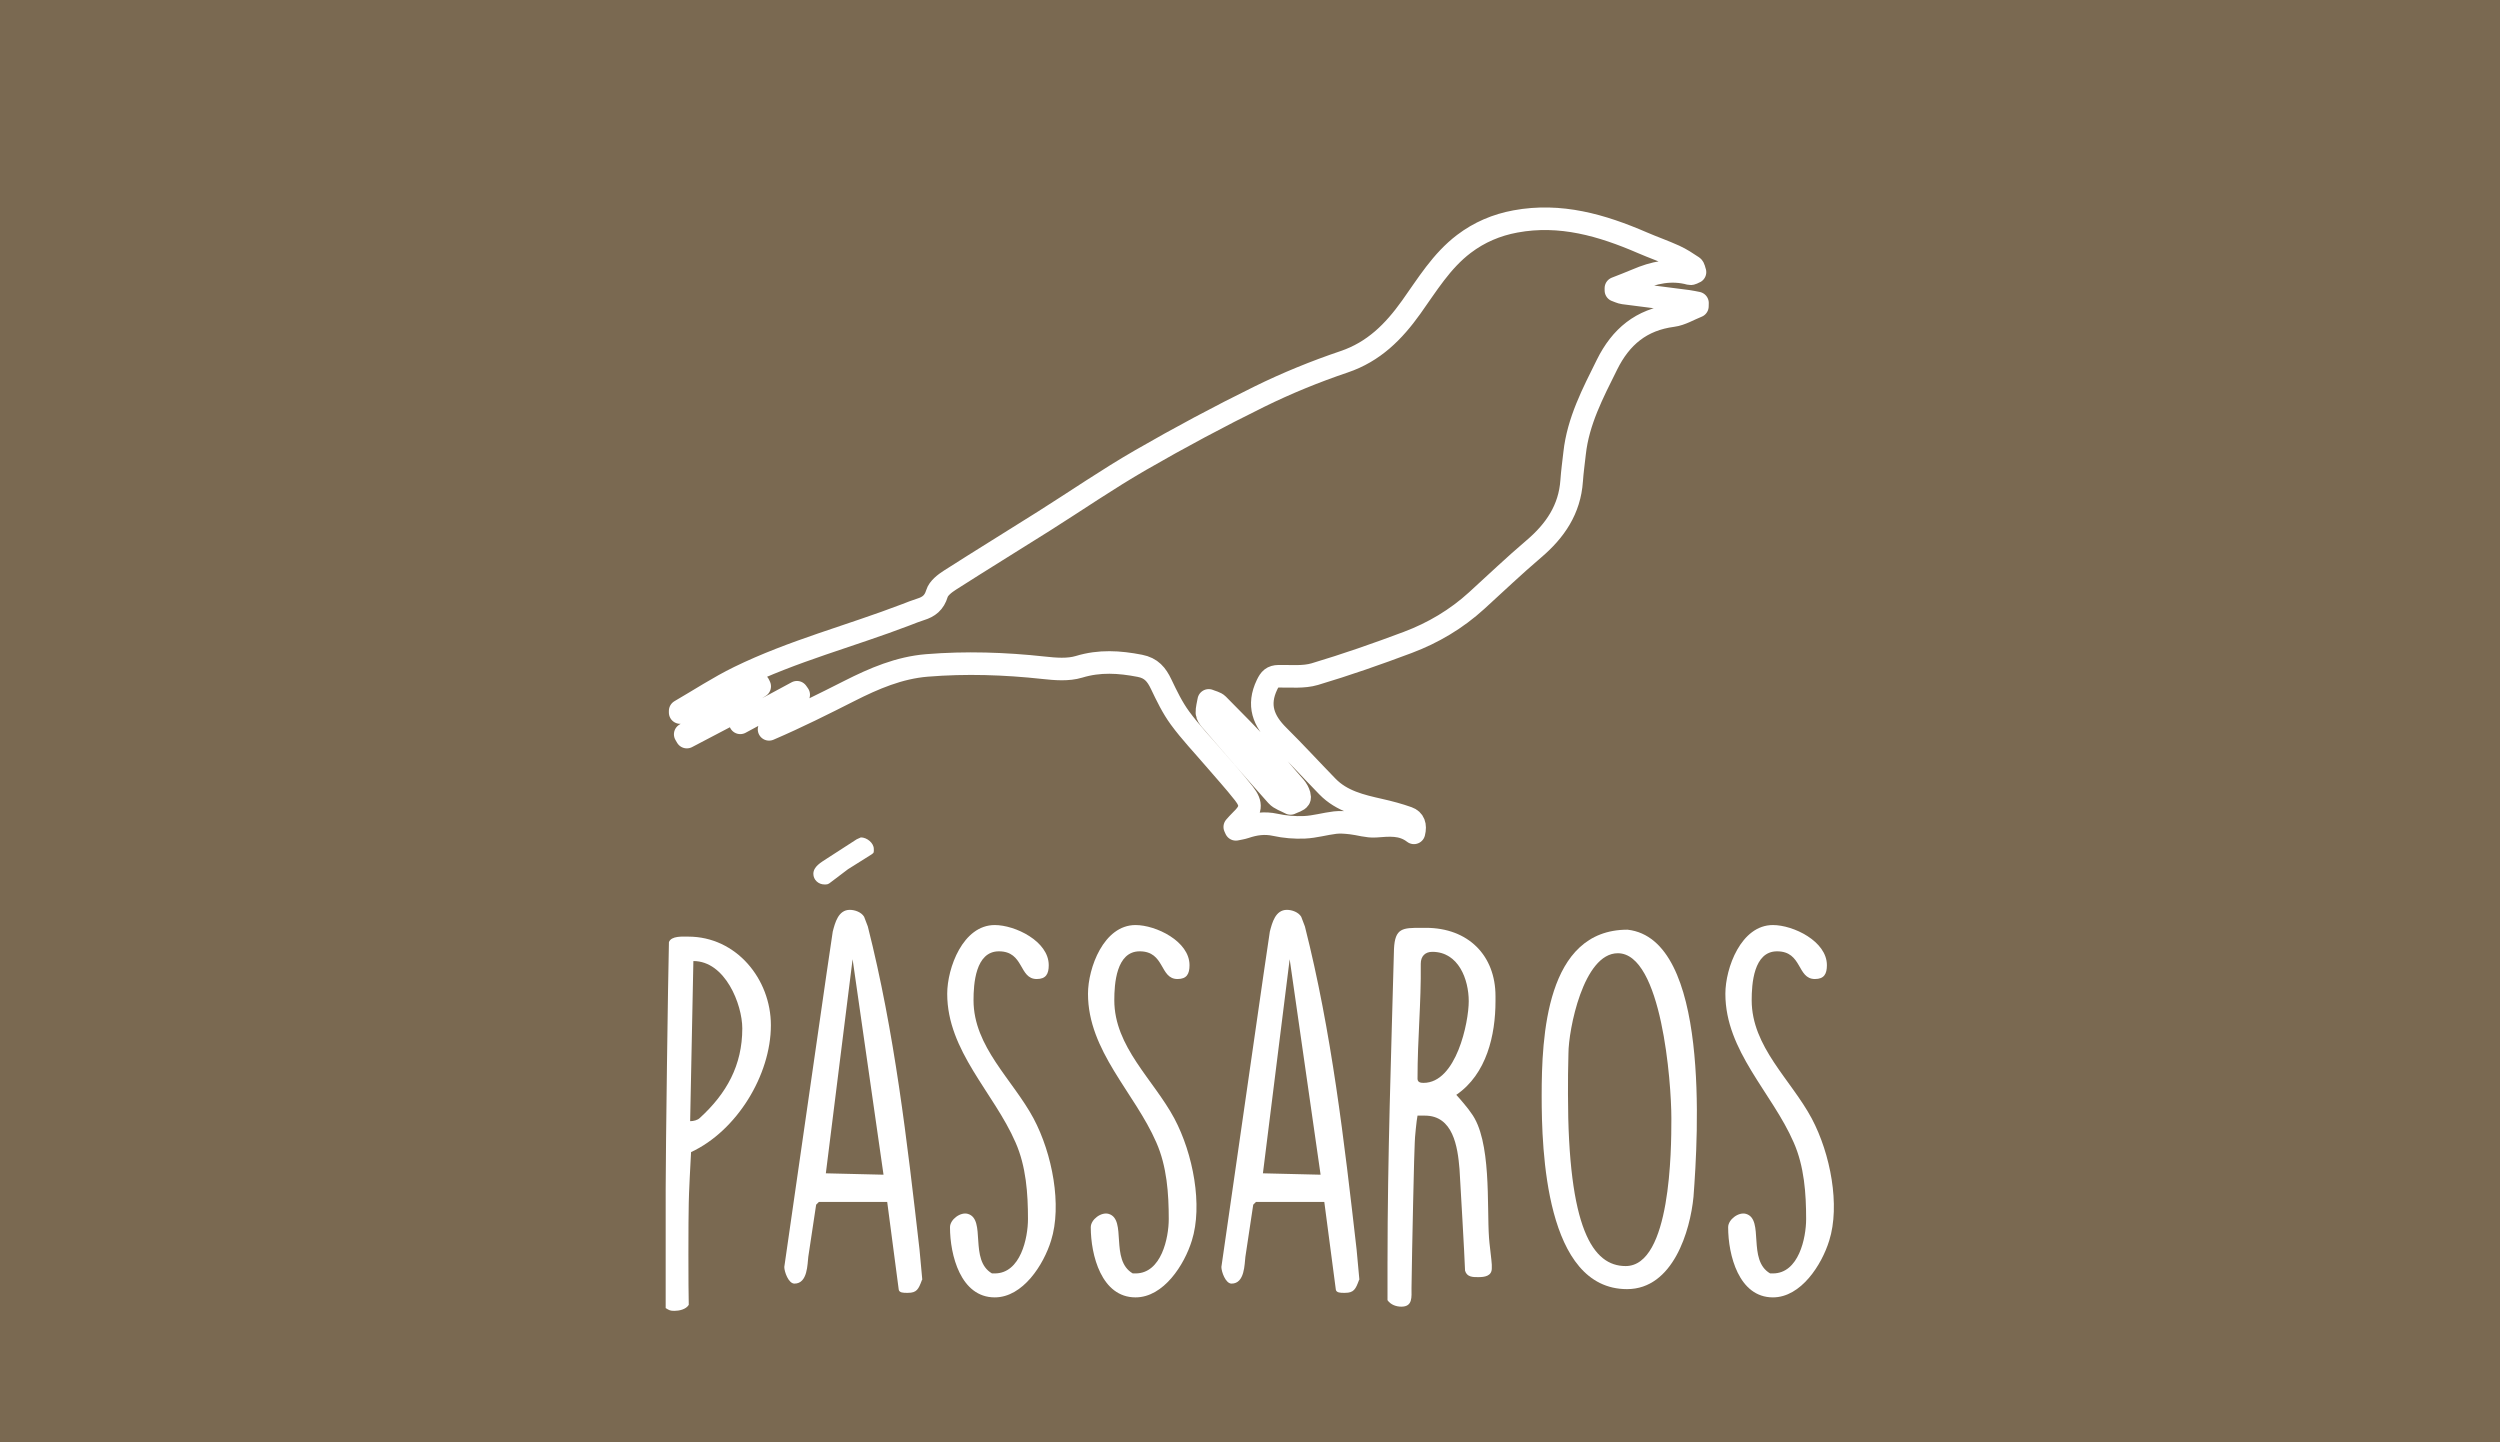 <!-- Generator: Adobe Illustrator 22.0.0, SVG Export Plug-In  -->
<svg version="1.1"
	 xmlns="http://www.w3.org/2000/svg" xmlns:xlink="http://www.w3.org/1999/xlink" xmlns:a="http://ns.adobe.com/AdobeSVGViewerExtensions/3.0/"
	 x="0px" y="0px" width="144.592px" height="83.418px" viewBox="0 0 144.592 83.418"
	 style="enable-background:new 0 0 144.592 83.418;" xml:space="preserve">
<style type="text/css">
	.st0{fill:#7A6951;}
	.st1{fill:#FFFFFF;}
	.st2{fill:none;stroke:#FFFFFF;stroke-width:1.305;stroke-linecap:round;stroke-linejoin:round;stroke-miterlimit:10;}
	.st3{font-family:'DKLemonYellowSun';}
	.st4{font-size:26.694px;}
</style>
<defs>
</defs>
<g>
	<rect class="st0" width="144.592" height="83.418"/>
	<g>
		<path class="st1" d="M38.501,68.742c0-2.135,0.134-12.116,0.188-14.251c0.133-0.374,0.801-0.32,1.12-0.32
			c2.776,0,4.777,2.455,4.777,5.124c0,2.882-1.975,6.111-4.617,7.339c-0.026,0.427-0.133,2.509-0.133,2.936
			c-0.027,0.907-0.027,5.018,0,5.898c-0.16,0.267-0.561,0.347-0.827,0.347c-0.24,0-0.294-0.026-0.508-0.16V68.742z M39.916,64.845
			c0.187,0,0.427-0.054,0.561-0.187c1.548-1.415,2.455-3.043,2.455-5.178c0-1.388-0.987-3.896-2.829-3.896L39.916,64.845z"/>
		<path class="st1" d="M47.363,69.515l-0.16,0.16l-0.454,3.017c-0.053,0.399-0.026,1.548-0.8,1.548
			c-0.348,0-0.588-0.694-0.588-0.961c2.776-19.349,2.803-19.402,2.803-19.402c0.133-0.507,0.32-1.254,0.987-1.254
			c0.294,0,0.667,0.133,0.827,0.4l0.214,0.561c1.548,6.111,2.269,12.383,2.989,18.681l0.16,1.735c0,0.026-0.027,0.026-0.027,0.053
			c-0.187,0.507-0.293,0.721-0.801,0.721h-0.08c-0.16,0-0.427,0-0.453-0.187l-0.667-5.071H47.363z M47.817,49.66l1.734-1.12
			c0.054-0.027,0.24-0.107,0.24-0.107c0.347,0,0.747,0.32,0.747,0.667c0,0.188,0.026,0.214-0.134,0.32l-1.36,0.854l-0.987,0.747
			c-0.16,0.134-0.214,0.134-0.374,0.134c-0.347,0-0.641-0.268-0.641-0.614C47.043,50.114,47.497,49.873,47.817,49.66z
			 M47.764,67.861l3.336,0.08l-1.788-12.463L47.764,67.861z"/>
		<path class="st1" d="M55.985,70.209c1.067,0.32,0.054,2.669,1.388,3.442h0.16c1.495,0,1.922-2.055,1.922-3.148
			c0-1.468-0.106-3.043-0.721-4.431c-1.254-2.882-3.95-5.284-3.95-8.594c0-1.494,0.908-3.976,2.749-3.976
			c1.175,0,3.123,0.934,3.123,2.321c0,0.507-0.16,0.801-0.694,0.801c-1.041,0-0.721-1.602-2.188-1.602
			c-1.361,0-1.468,1.896-1.468,2.829c0,2.695,2.269,4.591,3.47,6.832c1.094,2.055,1.654,5.044,1.014,7.072
			c-0.427,1.388-1.628,3.282-3.256,3.282c-1.975,0-2.589-2.455-2.589-4.056C54.944,70.53,55.559,70.076,55.985,70.209z"/>
		<path class="st1" d="M64.127,70.209c1.067,0.32,0.054,2.669,1.388,3.442h0.16c1.495,0,1.922-2.055,1.922-3.148
			c0-1.468-0.106-3.043-0.721-4.431c-1.254-2.882-3.95-5.284-3.95-8.594c0-1.494,0.908-3.976,2.749-3.976
			c1.175,0,3.123,0.934,3.123,2.321c0,0.507-0.16,0.801-0.694,0.801c-1.041,0-0.721-1.602-2.188-1.602
			c-1.361,0-1.468,1.896-1.468,2.829c0,2.695,2.269,4.591,3.47,6.832c1.094,2.055,1.654,5.044,1.014,7.072
			c-0.427,1.388-1.628,3.282-3.256,3.282c-1.975,0-2.589-2.455-2.589-4.056C63.086,70.53,63.7,70.076,64.127,70.209z"/>
		<path class="st1" d="M72.643,69.515l-0.16,0.16l-0.454,3.017c-0.053,0.399-0.026,1.548-0.8,1.548
			c-0.348,0-0.588-0.694-0.588-0.961c2.776-19.349,2.803-19.402,2.803-19.402c0.133-0.507,0.32-1.254,0.987-1.254
			c0.294,0,0.667,0.133,0.827,0.4l0.214,0.561c1.548,6.111,2.269,12.383,2.989,18.681l0.16,1.735c0,0.026-0.027,0.026-0.027,0.053
			c-0.187,0.507-0.293,0.721-0.801,0.721h-0.08c-0.16,0-0.427,0-0.453-0.187l-0.667-5.071H72.643z M73.043,67.861l3.336,0.08
			l-1.788-12.463L73.043,67.861z"/>
		<path class="st1" d="M80.25,72.958c0-6.005,0.214-12.063,0.374-18.067c0.054-1.228,0.507-1.228,1.574-1.228h0.268
			c2.455,0,4.029,1.601,4.029,3.949v0.294c0,1.948-0.507,4.217-2.269,5.417c0.134,0.134,0.747,0.854,0.854,1.041
			c1.201,1.575,0.907,5.391,1.041,7.232c0,0.16,0.16,1.388,0.16,1.548v0.214c0,0.453-0.428,0.507-0.774,0.507h-0.026
			c-0.294,0-0.641,0-0.747-0.374c-0.027-0.88-0.268-4.964-0.32-5.871c-0.107-1.308-0.374-3.096-2.002-3.096h-0.427
			c-0.054,0.24-0.16,1.308-0.16,1.548c-0.027,0.24-0.16,6.165-0.188,8.434c0,0.507,0.08,1.067-0.587,1.067
			c-0.293,0-0.613-0.106-0.801-0.374V72.958z M82.332,62.63c1.895,0,2.615-3.496,2.615-4.724c0-1.255-0.587-2.855-2.108-2.855
			c-0.4,0-0.667,0.24-0.667,0.693c0.026,2.322-0.187,4.271-0.187,6.646C81.985,62.603,82.172,62.63,82.332,62.63z"/>
		<path class="st1" d="M94.13,53.77c4.777,0.533,4.084,11.902,3.816,15.452c-0.187,1.948-1.174,5.337-3.843,5.337
			c-4.724,0-4.938-8.06-4.938-11.182C89.166,59.988,89.406,53.77,94.13,53.77z M90.687,63.271c0,7.819,1.441,9.954,3.336,9.954
			c2.615,0,2.643-6.778,2.643-8.46v-0.106c0-2.056-0.561-9.527-3.096-9.527c-2.002,0-2.856,4.456-2.856,5.791
			C90.687,61.776,90.687,62.524,90.687,63.271z"/>
		<path class="st1" d="M100.991,70.209c1.067,0.32,0.054,2.669,1.388,3.442h0.16c1.495,0,1.922-2.055,1.922-3.148
			c0-1.468-0.106-3.043-0.721-4.431c-1.254-2.882-3.95-5.284-3.95-8.594c0-1.494,0.908-3.976,2.749-3.976
			c1.175,0,3.123,0.934,3.123,2.321c0,0.507-0.16,0.801-0.694,0.801c-1.041,0-0.721-1.602-2.188-1.602
			c-1.361,0-1.468,1.896-1.468,2.829c0,2.695,2.269,4.591,3.47,6.832c1.094,2.055,1.654,5.044,1.014,7.072
			c-0.427,1.388-1.628,3.282-3.256,3.282c-1.975,0-2.589-2.455-2.589-4.056C99.95,70.53,100.564,70.076,100.991,70.209z"/>
	</g>
	<g>
		<g>
			<path class="st2" d="M98.173,17.714c-0.476,0.187-0.938,0.476-1.43,0.541c-1.814,0.239-2.997,1.216-3.799,2.835
				c-0.816,1.646-1.67,3.262-1.874,5.125c-0.058,0.529-0.134,1.057-0.17,1.588c-0.113,1.66-0.954,2.894-2.188,3.944
				c-1.131,0.962-2.208,1.989-3.306,2.99c-1.172,1.069-2.518,1.867-3.99,2.42c-1.771,0.665-3.56,1.291-5.372,1.832
				c-0.653,0.195-1.395,0.111-2.096,0.124c-0.363,0.006-0.504,0.149-0.667,0.49c-0.569,1.186-0.205,2.094,0.658,2.95
				c0.966,0.958,1.886,1.962,2.835,2.937c0.83,0.853,1.931,1.106,3.036,1.356c0.545,0.123,1.09,0.267,1.616,0.455
				c0.351,0.125,0.462,0.432,0.352,0.868c-0.692-0.536-1.446-0.439-2.22-0.383c-0.465,0.034-0.942-0.131-1.416-0.183
				c-0.306-0.034-0.622-0.063-0.925-0.027c-0.59,0.071-1.172,0.245-1.762,0.272c-0.565,0.026-1.149-0.023-1.701-0.144
				c-0.614-0.134-1.175-0.052-1.746,0.142c-0.171,0.058-0.353,0.081-0.53,0.12c-0.021-0.046-0.042-0.092-0.063-0.138
				c0.121-0.131,0.234-0.269,0.363-0.391c0.584-0.553,0.652-0.923,0.166-1.544c-0.549-0.701-1.152-1.359-1.731-2.036
				c-0.661-0.772-1.367-1.512-1.966-2.329c-0.439-0.598-0.768-1.285-1.09-1.959c-0.263-0.551-0.565-0.932-1.232-1.061
				c-1.188-0.23-2.325-0.304-3.518,0.058c-0.631,0.191-1.369,0.129-2.044,0.055c-2.249-0.245-4.498-0.319-6.752-0.135
				c-1.606,0.131-3.057,0.753-4.474,1.47c-1.507,0.762-3.015,1.521-4.657,2.227c0.042-0.152,0.037-0.349,0.133-0.447
				c0.393-0.402,0.821-0.77,1.229-1.158c0.128-0.121,0.236-0.264,0.353-0.397c-0.034-0.048-0.068-0.096-0.102-0.144
				c-1.05,0.567-2.1,1.133-3.278,1.769c0.133-0.364,0.216-0.594,0.3-0.824c-0.03-0.027-0.059-0.054-0.089-0.082
				c-1.1,0.577-2.2,1.154-3.301,1.731c-0.032-0.054-0.063-0.108-0.095-0.162c1.436-0.924,2.872-1.848,4.309-2.772
				c-0.018-0.038-0.036-0.076-0.054-0.114c-0.155,0.044-0.315,0.077-0.464,0.135c-1.182,0.457-2.36,0.923-3.543,1.376
				c-0.17,0.065-0.359,0.079-0.54,0.117c0-0.031,0-0.063,0-0.094c1.133-0.656,2.232-1.381,3.405-1.954
				c3.101-1.515,6.453-2.38,9.664-3.611c0.278-0.106,0.554-0.22,0.837-0.308c0.475-0.146,0.787-0.386,0.946-0.915
				c0.093-0.31,0.454-0.586,0.756-0.779c1.803-1.153,3.627-2.272,5.437-3.414c1.863-1.175,3.68-2.428,5.587-3.527
				c2.247-1.296,4.539-2.522,6.865-3.667c1.582-0.779,3.229-1.451,4.9-2.016c1.721-0.582,2.868-1.737,3.884-3.159
				c0.923-1.292,1.751-2.676,3.05-3.661c0.889-0.674,1.88-1.096,2.98-1.299c2.601-0.481,4.994,0.217,7.34,1.231
				c0.617,0.267,1.254,0.488,1.866,0.766c0.367,0.167,0.709,0.392,1.045,0.617c0.08,0.053,0.091,0.209,0.133,0.317
				c-0.095,0.034-0.204,0.116-0.283,0.094c-1.085-0.301-2.102-0.07-3.1,0.359c-0.393,0.169-0.794,0.318-1.192,0.476
				c0,0.044,0.001,0.088,0.001,0.132c0.148,0.05,0.292,0.126,0.444,0.146c1.241,0.165,2.483,0.317,3.724,0.478
				c0.185,0.024,0.367,0.068,0.551,0.102C98.173,17.589,98.173,17.652,98.173,17.714z M74.639,46.468
				c0.212-0.106,0.43-0.148,0.51-0.277c0.061-0.097-0.027-0.319-0.1-0.458c-0.086-0.163-0.223-0.3-0.346-0.441
				c-0.505-0.577-0.997-1.166-1.523-1.723c-0.9-0.952-1.815-1.89-2.741-2.818c-0.129-0.129-0.351-0.164-0.53-0.243
				c-0.039,0.238-0.112,0.478-0.105,0.715c0.004,0.139,0.113,0.293,0.212,0.407c1.268,1.466,2.532,2.935,3.825,4.38
				C74.031,46.224,74.359,46.313,74.639,46.468z"/>
		</g>
	</g>
</g>
</svg>